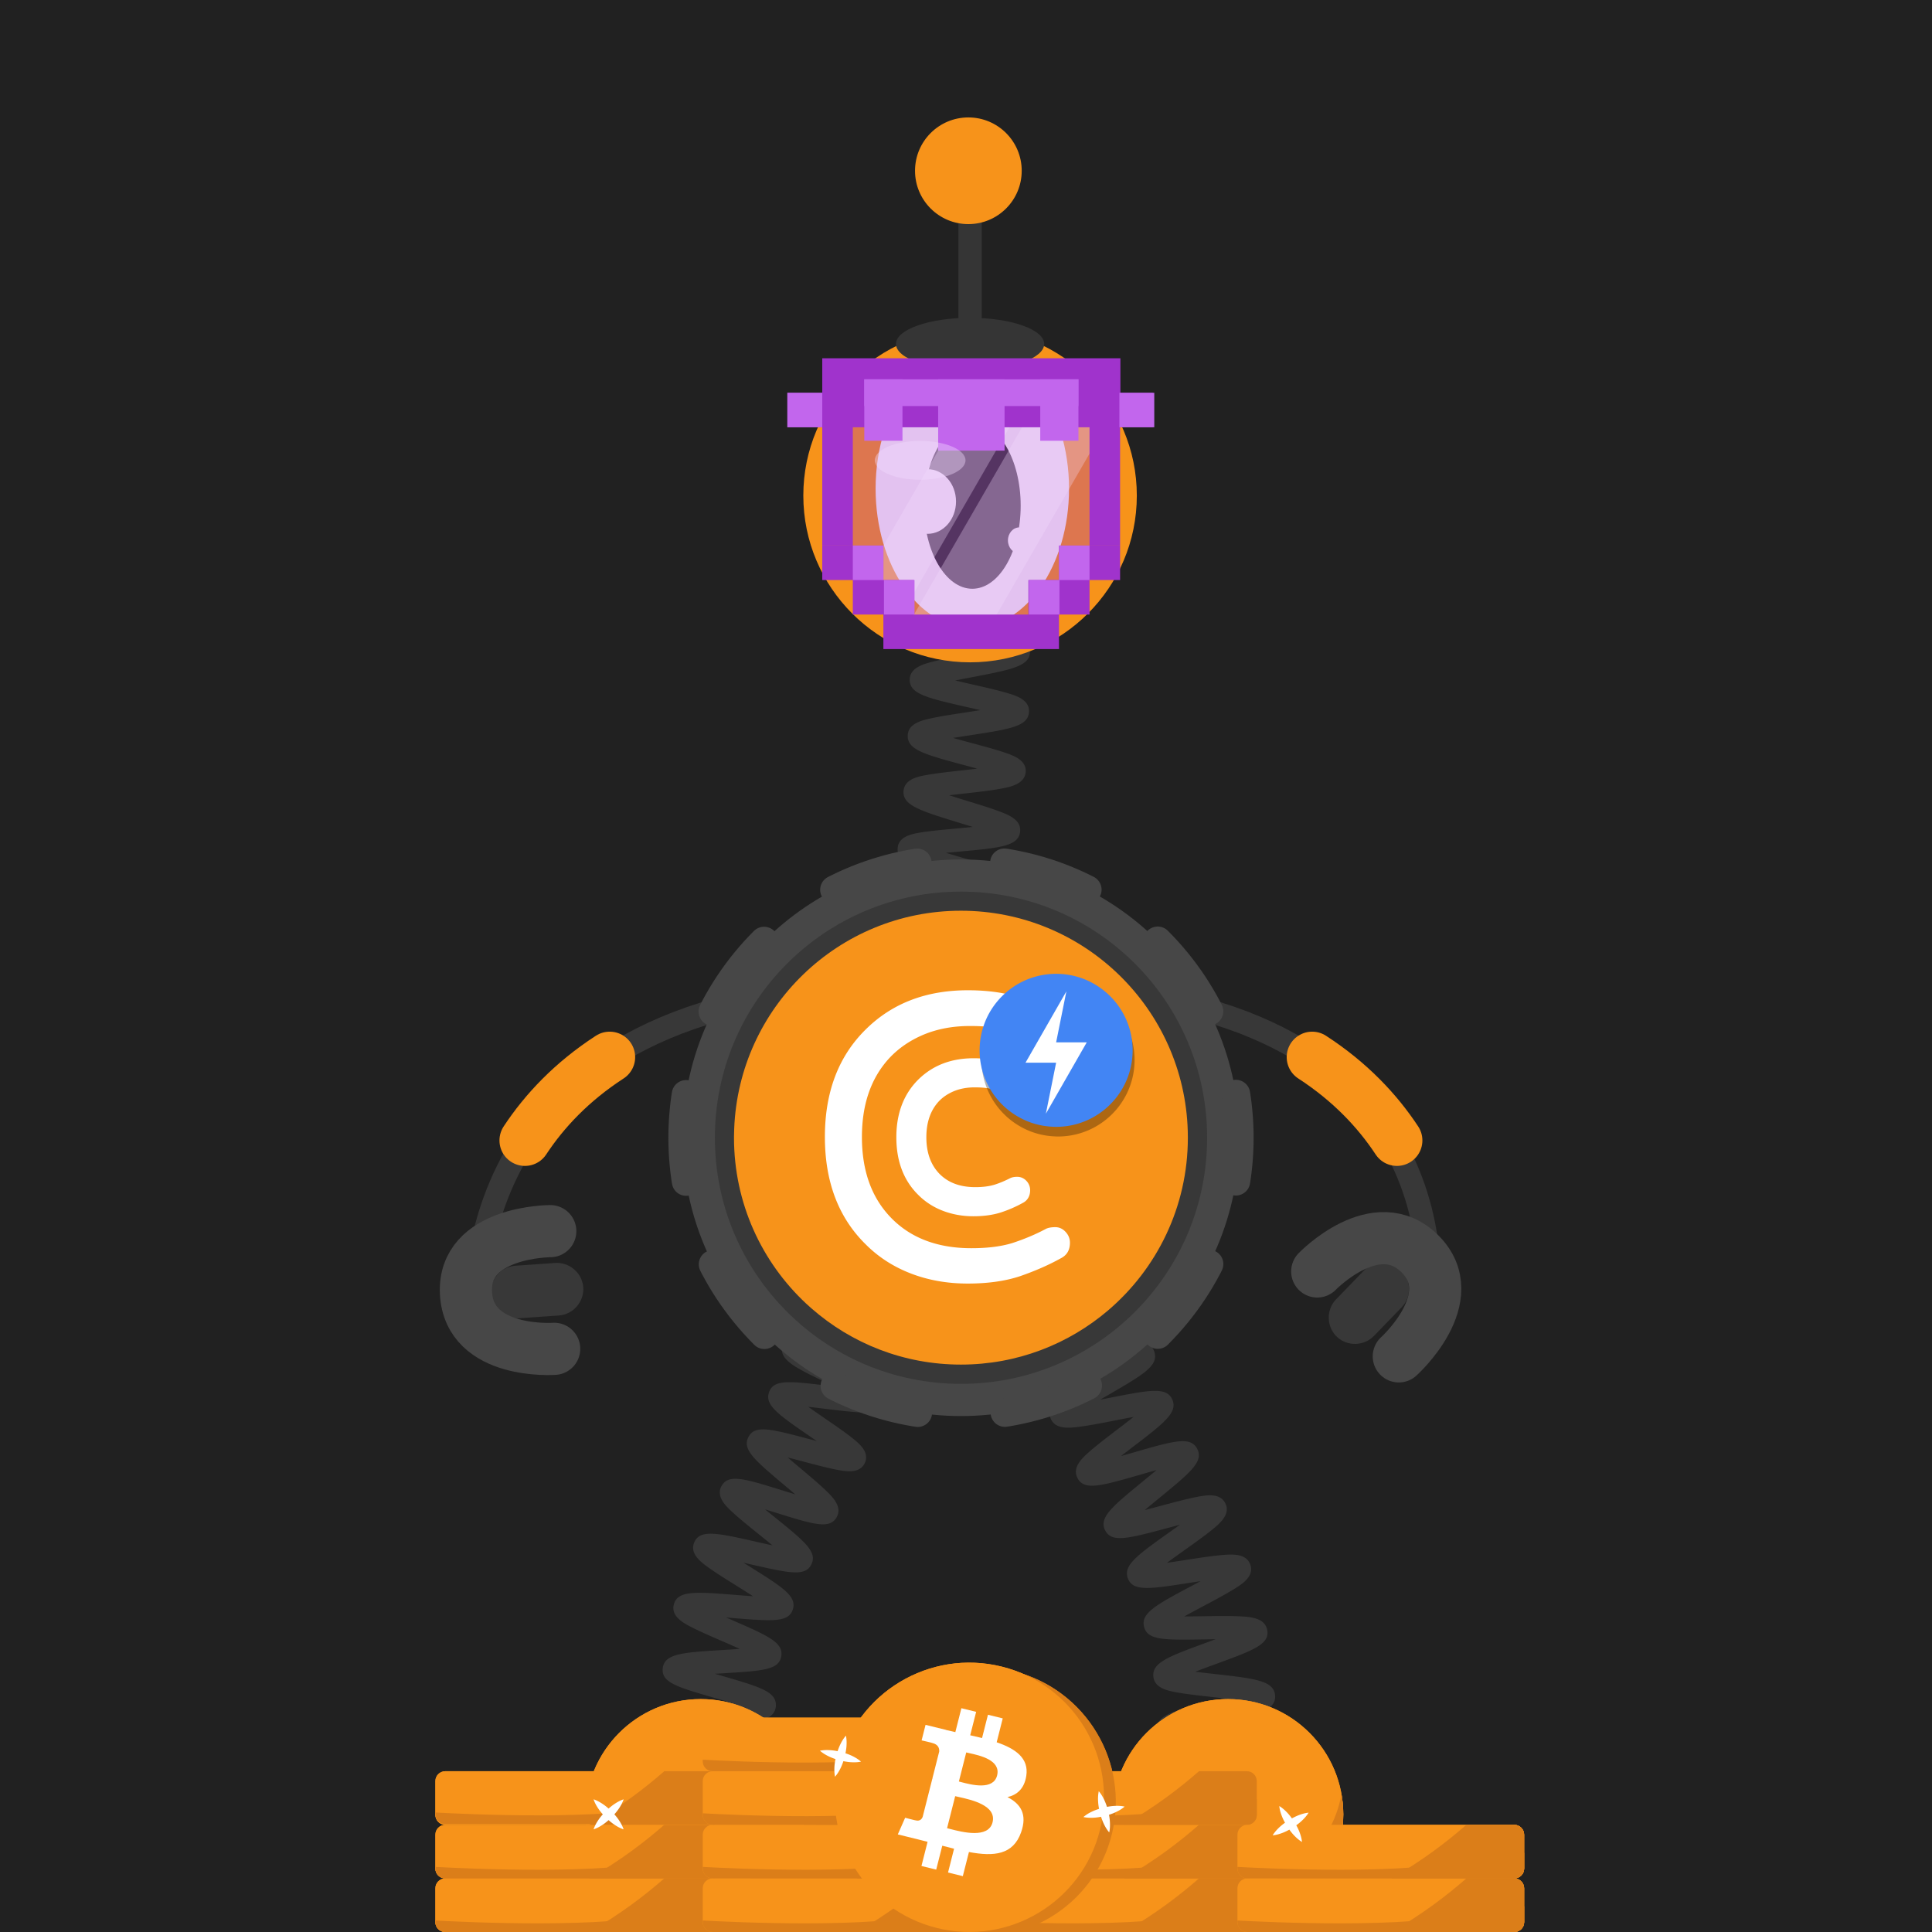 <svg width="1000" height="1000" fill="none" xmlns="http://www.w3.org/2000/svg"><path fill="#212121" d="M0 0h1000v1000H0z"/><path stroke="#383838" stroke-miterlimit="10" stroke-width="12.035" d="M738.471 682.59s28.04-153.58-173.76-170.1"/><path stroke="#F7931A" stroke-linecap="round" stroke-miterlimit="10" stroke-width="26.366" d="M723.042 590.29c-10.13-15.37-24.28-30.4-43.87-43.12"/><path stroke="#383838" stroke-miterlimit="10" stroke-width="12.035" d="M246.741 686.94s-18.499-157.93 183.301-174.45"/><path stroke="#F7931A" stroke-linecap="round" stroke-miterlimit="10" stroke-width="26.366" d="M271.703 590.29c10.13-15.37 24.28-30.4 43.87-43.12"/><path fill="#383838" d="M607.974 927.36c.42-.25 1.66-1.4 1.82-3.44l-12-.94c.58-7.43 9.51-8.77 31.08-11.99 1.83-.27 3.88-.58 5.98-.91-2.55-.58-5.08-1.12-7.3-1.6-20.31-4.39-28.72-6.21-28.82-13.38-.1-7.51 8.7-9.63 29.95-14.75 1.57-.38 3.31-.8 5.09-1.24-2.39-.29-4.75-.55-6.83-.79-6.4-.72-12.44-1.39-17.21-2.23-4.8-.84-12.061-2.12-12.741-8.16-.86-7.35 7.601-10.44 28.031-17.92 1.3-.48 2.73-1 4.2-1.54-2.04.02-4.03.05-5.81.08-20.83.34-29.45.48-31.23-6.45-1.82-7.17 6.1-11.38 25.22-21.55 1.25-.67 2.62-1.39 4.03-2.15-1.98.3-3.9.6-5.64.87-20.62 3.21-29.16 4.54-31.91-2.05-2.82-6.9 4.47-12.08 22.08-24.6 1.46-1.04 3.09-2.2 4.76-3.4-2.22.58-4.39 1.16-6.32 1.67-20.49 5.48-28.96 7.75-32.34 1.29-3.46-6.63 3.43-12.27 20.06-25.9 1.97-1.61 4.26-3.49 6.51-5.38-2.87.79-5.75 1.62-8.23 2.34-20.74 5.98-29.32 8.46-32.73 1.73-2.91-5.66 2.869-10.69 6.689-14.01 3.77-3.29 8.981-7.25 14.011-11.09 2.52-1.92 5.55-4.24 8.38-6.47-3.42.61-6.991 1.31-9.971 1.9-6.31 1.24-12.829 2.52-17.899 3.17-5.11.66-12.83 1.65-15.13-4.41-2.29-6 4.039-10.23 8.239-13.04 4.09-2.73 9.691-5.98 15.101-9.11 3.03-1.76 6.73-3.9 10.1-5.95-3.58.09-7.38.26-10.53.4-21.43.95-31.21 1.38-32.82-6.25-1.34-6.25 5.55-9.43 10.1-11.53 4.43-2.04 10.15-4.25 16.21-6.59 3.26-1.26 7.24-2.8 10.89-4.3-3.41-.42-7.02-.81-10.02-1.13-21.44-2.29-31.22-3.34-31.72-11.12-.42-7.45 8.04-9.44 28.46-14.25 7.98-1.88 20.05-4.72 22.41-6.38-.39.28-1.51 1.51-1.51 3.52h12.039c0 7.47-8.829 9.55-30.179 14.58-1.34.32-2.811.66-4.321 1.02 2.14.24 4.231.46 6.101.67 6.39.68 12.43 1.33 17.2 2.14 4.79.81 12.019 2.05 12.779 8.04.95 7.33-7.459 10.58-27.799 18.43-1.08.42-2.251.87-3.451 1.34 1.79-.07 3.521-.15 5.091-.22 20.83-.92 29.45-1.3 31.42 5.6 2.09 7.02-5.67 11.52-24.42 22.39-1.15.67-2.4 1.39-3.7 2.15 1.77-.34 3.49-.68 5.04-.98 20.68-4.06 29.24-5.74 32.27.81 3.04 6.76-4.01 12.15-21.06 25.15-1.67 1.27-3.561 2.72-5.471 4.2 2.41-.67 4.79-1.36 6.87-1.96 20.58-5.93 29.101-8.39 32.571-1.83 3.5 6.59-3.35 12.2-19.89 25.75-2.18 1.78-4.751 3.89-7.221 5.98 3.04-.77 6.141-1.6 8.771-2.3 6.2-1.66 12.6-3.37 17.6-4.37 5.03-1 12.63-2.52 15.37 3.3 2.77 5.71-3.151 10.52-7.071 13.71-3.84 3.12-9.13 6.88-14.25 10.52-2.68 1.91-5.929 4.22-8.929 6.44 3.4-.47 6.97-1.03 9.94-1.49 6.41-1 13.03-2.03 18.18-2.48 5.18-.46 13.009-1.15 15.059 5.07 2.02 6.05-4.449 10.03-8.729 12.67-4.18 2.58-9.891 5.61-15.401 8.55-3.03 1.61-6.709 3.57-10.089 5.45 3.48-.01 7.18-.06 10.25-.11 6.5-.11 13.23-.21 18.41.05 5.21.26 13.08.66 14.26 7.1 1.35 7.37-6.87 10.38-26.73 17.65-3.15 1.15-6.96 2.55-10.51 3.93 3.29.42 6.739.81 9.619 1.13 21.43 2.4 31.21 3.5 31.71 11.25.41 7.47-8.049 9.5-28.489 14.43-3.18.77-7.02 1.69-10.62 2.63 3.16.73 6.44 1.44 9.21 2.04 21.02 4.54 30.62 6.61 30.32 14.37-.2 7.39-8.86 8.68-29.76 11.8-8.05 1.17-20.21 2.99-22.68 4.43Zm-102.84-299.85c-2.51-5.93 3.729-10.7 7.859-13.86 4.15-3.17 9.77-6.92 15.21-10.54 1.95-1.3 4.2-2.8 6.44-4.32-3.15.54-6.359 1.14-9.089 1.65-6.12 1.14-12.441 2.32-17.291 2.91-4.93.61-12.389 1.52-14.669-4.28-2.78-7.14 4.979-12.06 23.719-23.93 2.02-1.28 4.36-2.76 6.67-4.26-3.32.47-6.719.99-9.599 1.44-6.4.99-12.45 1.93-17.29 2.38-4.94.46-12.421 1.15-14.481-4.76-2.16-6.07 4.43-10.49 8.79-13.41 4.39-2.94 10.29-6.36 15.99-9.66 2.14-1.24 4.65-2.69 7.1-4.15-3.54.3-7.2.67-10.29.98-6.41.65-12.469 1.26-17.289 1.45-4.95.2-12.431.49-14.141-5.55-2.18-7.52 6.85-11.89 26.63-21.47 2.39-1.16 5.21-2.52 7.95-3.89-3.87-.08-7.989-.08-11.389-.09-6.43-.01-12.5-.01-17.29-.31-4.96-.31-12.441-.77-13.451-7.02-1.31-7.77 8.171-10.87 28.951-17.67 2.78-.91 6.109-2 9.269-3.09-3.74-.69-7.749-1.34-11.059-1.89-6.23-1.02-12.66-2.08-17.5-3.19-4.97-1.14-12.481-2.87-12.391-9.35 0-6.39 7.54-8.07 12.52-9.17 4.88-1.08 11.351-2.1 17.621-3.07 2.96-.46 6.479-1.01 9.849-1.59-2.98-.92-6.039-1.82-8.639-2.58-6.26-1.84-12.731-3.74-17.621-5.52-4.89-1.79-12.269-4.49-11.589-10.91.62-6.16 7.999-7.29 12.889-8.05 4.79-.74 10.881-1.29 17.321-1.88 2.61-.24 5.639-.52 8.649-.83-2.21-.69-4.39-1.36-6.31-1.95-21.35-6.55-30.18-9.26-29.5-16.85.62-6.13 7.87-7.38 12.67-8.22 4.73-.82 10.74-1.49 17.1-2.2 2.53-.28 5.45-.61 8.36-.96a790.9 790.9 0 0 0-6.03-1.63c-21.45-5.76-30.329-8.15-29.939-15.73.35-6.16 7.61-7.72 12.41-8.76 4.74-1.02 10.77-1.94 17.16-2.92 2.42-.37 5.199-.79 7.989-1.25-2.14-.5-4.25-.98-6.12-1.4-21.59-4.9-30.52-6.93-30.42-14.48.17-6.2 7.37-8.04 12.13-9.26 4.73-1.21 11.03-2.41 17.12-3.58 8.07-1.54 20.261-3.87 22.691-5.42-.44.28-1.691 1.56-1.691 3.71h12.04c0 7.65-9.009 9.37-30.779 13.53-2.4.46-5.181.99-7.941 1.55 3.28.79 6.66 1.56 9.52 2.21 6.31 1.43 12.271 2.79 16.931 4.15 4.74 1.39 11.909 3.48 11.729 9.68-.3 7.71-9.4 9.1-31.38 12.46-2.4.37-5.19.79-7.95 1.24 3.31.94 6.741 1.86 9.631 2.64 6.23 1.67 12.109 3.25 16.689 4.79 4.67 1.57 11.74 3.94 11.29 10.14-.5 6.5-8.33 7.9-13.5 8.82-5.23.94-12.03 1.7-18.61 2.43-2.27.25-4.88.54-7.5.86a620.75 620.75 0 0 0 9.431 2.95c6.13 1.88 11.92 3.66 16.41 5.34 4.59 1.72 11.519 4.32 10.889 10.45-.79 7.62-9.95 8.45-32.08 10.48-1.91.17-4.069.37-6.259.59 2.63.8 5.259 1.57 7.549 2.24 5.96 1.75 12.131 3.56 16.741 5.23 4.63 1.68 11.64 4.21 11.21 10.32-.49 7.34-9.331 8.72-30.691 12.06-1.02.16-2.12.33-3.25.51 1.08.18 2.11.35 3.09.51 21.31 3.5 30.13 4.94 30.71 12.21.5 7.04-7.02 9.5-27.13 16.08-1.44.47-3.019.99-4.649 1.53h2.719c22.22.03 31.41.04 33.14 7.32 1.65 6.89-5.46 10.33-24.46 19.53-2.04.99-4.349 2.11-6.689 3.26 1.77-.17 3.49-.34 5.04-.5 22.11-2.23 31.26-3.16 33.59 4.04 1.93 5.78-4.251 9.88-8.331 12.58-4.02 2.66-9.269 5.71-14.839 8.93-2.12 1.23-4.551 2.64-6.981 4.07 2.14-.32 4.23-.64 6.09-.93 21.91-3.39 30.971-4.8 33.631 2.29 2.18 5.75-3.861 10.12-7.851 13.01-3.94 2.85-9.1 6.12-14.57 9.58-2.15 1.36-4.63 2.93-7.09 4.53 2.35-.42 4.661-.85 6.691-1.23 21.68-4.04 30.649-5.71 33.509 1.29 2.35 5.74-3.609 10.27-7.559 13.26-3.89 2.96-9.24 6.52-14.42 9.96-6.82 4.54-17.131 11.41-18.771 13.77.3-.43.95-2.1.12-4.08l-11.089 4.7ZM352.929 930.65c.54-.39 1.609-1.85 1.469-3.86l-12.009.81c-.43-6.35 6.8-8.76 11.59-10.36 4.74-1.58 11-3.22 17.04-4.81 2.33-.61 5.06-1.33 7.74-2.06-3.18-.65-6.47-1.27-9.25-1.79-19.96-3.76-28.22-5.31-28.22-12.6 0-7.67 9.359-9.3 29.859-12.89 2.46-.43 5.34-.94 8.17-1.46-3.21-.99-6.57-1.96-9.38-2.77-19.56-5.67-27.659-8.01-26.919-15.31.83-7.66 10.299-8.24 31.049-9.51 2.65-.16 5.781-.35 8.821-.58-3.21-1.46-6.611-2.94-9.451-4.17-5.73-2.49-11.139-4.84-15.319-6.97-4.09-2.09-10.93-5.59-9.37-11.74 1.84-7.47 11.32-6.71 32.09-5.04 2.69.22 5.88.47 8.97.68-2.97-1.93-6.14-3.91-8.77-5.55-5.09-3.17-10.351-6.45-14.181-9.2-3.75-2.68-10.029-7.18-7.549-13.04 2.86-7.05 12.09-4.96 32.31-.37 2.47.56 5.38 1.22 8.23 1.83-2.47-2.05-5.04-4.12-7.22-5.87-4.71-3.8-9.59-7.72-13.11-10.95-3.63-3.33-9.111-8.35-6.071-13.89 3.58-6.45 11.79-3.89 31.62 2.28 2 .62 4.27 1.33 6.58 2.03-1.81-1.55-3.62-3.06-5.2-4.39-15.89-13.35-22.469-18.88-19.029-25.35 3.33-6.35 11.52-4.17 31.33 1.08 1.26.33 2.62.7 4.04 1.07-1.01-.69-1.981-1.36-2.891-1.98-17.21-11.81-24.329-16.69-21.779-23.47 2.43-6.59 10.679-5.59 30.619-3.17 1.07.13 2.231.27 3.421.41-.62-.29-1.221-.58-1.801-.85-18.51-8.73-26.95-12.71-25.5-19.89 1.42-6.88 9.69-7.22 29.67-8.03 1.34-.05 2.801-.11 4.301-.18-.89-.27-1.75-.53-2.57-.77-20.26-6.08-28.65-8.59-28.26-15.92.41-7.08 8.59-8.51 28.37-11.97 7.69-1.35 19.3-3.38 21.68-4.82-.58.35-1.771 1.74-1.771 3.78h12.04c0 7.67-9.36 9.3-29.87 12.89-2.54.45-5.549.97-8.469 1.52 3.32 1.06 6.82 2.11 9.74 2.98 5.96 1.79 11.599 3.48 15.979 5.1 4.3 1.59 11.49 4.25 10.66 10.53-.92 7.63-10.449 8.02-31.349 8.87-2.73.11-5.99.25-9.12.42 3.24 1.6 6.71 3.24 9.59 4.6 5.4 2.55 10.99 5.18 15.1 7.45 4.02 2.22 10.74 5.93 9.01 12.02-2.18 7.46-11.621 6.31-32.311 3.8-2.68-.33-5.859-.71-8.939-1.04 2.83 2.01 5.849 4.08 8.359 5.81 4.97 3.41 10.121 6.94 13.861 9.88 3.86 3.03 9.699 7.61 7.089 13.35-2.74 5.84-10.149 4.38-15.059 3.41-4.81-.95-10.981-2.58-16.941-4.17-2.39-.63-5.19-1.38-7.96-2.08 2.23 1.92 4.531 3.86 6.491 5.5 4.67 3.92 9.5 7.98 13 11.33 3.56 3.41 8.95 8.56 5.9 14.05-3.57 6.42-11.77 3.87-31.6-2.31-1.69-.53-3.57-1.11-5.51-1.7 1.47 1.2 2.91 2.36 4.2 3.4 16.26 13.09 22.99 18.51 19.8 25.08-3.15 6.39-11.311 4.54-31.021.08-1.27-.29-2.65-.6-4.09-.92l2.531 1.58c17.82 11.12 25.2 15.72 22.96 22.64-2.24 6.71-10.511 6.05-30.491 4.44-1.25-.1-2.609-.21-4.009-.32.82.36 1.62.7 2.37 1.03 19.39 8.42 27.409 11.9 26.139 19.13-1.23 6.94-9.519 7.45-29.569 8.67-1.48.09-3.1.19-4.78.3 1.14.33 2.24.65 3.26.95 20.3 5.88 28.71 8.31 28.32 15.68-.41 7.08-8.6 8.51-28.38 11.97-1.75.31-3.711.65-5.721 1.01 1.48.28 2.921.55 4.231.8 20.82 3.92 29.439 5.54 29.729 12.93.31 7.13-7.799 9.26-27.389 14.39-7.51 1.96-18.89 4.94-21.13 6.56Z"/><path fill="#474747" d="M497.41 732.95c79.56 0 144.05-64.49 144.05-144.05 0-79.56-64.49-144.05-144.05-144.05-79.56 0-144.051 64.49-144.051 144.05 0 79.55 64.501 144.05 144.051 144.05Z"/><path fill="#383838" d="M497.414 716.28c70.36 0 127.39-57.03 127.39-127.39 0-70.35-57.03-127.39-127.39-127.39-70.35 0-127.391 57.03-127.391 127.39.01 70.36 57.041 127.39 127.391 127.39Z"/><path stroke="#474747" stroke-dasharray="45.27 45.27" stroke-linecap="round" stroke-miterlimit="10" stroke-width="14.819" d="M599.274 690.74c56.25-56.26 56.25-147.46 0-203.72-56.25-56.25-147.46-56.25-203.72 0-56.26 56.26-56.26 147.46 0 203.72 56.26 56.25 147.47 56.25 203.72 0Z"/><path fill="#F7931A" d="M614.834 588.85c0 35.81-16.031 67.88-41.301 89.42-20.51 17.48-47.099 28.04-76.159 28.04-29.62 0-56.671-10.96-77.341-29.08-.94-.81-1.859-1.64-2.769-2.49-22.98-21.43-37.35-51.98-37.35-85.89 0-.3 0-.6.01-.9.01-1.27.039-2.53.099-3.79 2.45-62.7 54.051-112.77 117.351-112.77 63.73 0 115.609 50.76 117.409 114.05.03 1.13.051 2.27.051 3.41Z"/><path fill="#fff" fill-rule="evenodd" d="M541.48 636c1.16-.54 2.72-.82 4.76-.82 2.04 0 3.811.82 5.311 2.45 1.5 1.63 2.25 3.47 2.25 5.58 0 3.81-1.57 6.46-4.63 8.03-6.6 3.67-13.741 6.73-21.221 9.32-7.55 2.52-16.599 3.81-27.069 3.81-10.47 0-20.271-1.7-29.311-5.17-9.05-3.47-16.87-8.5-23.46-15.1-14.08-13.81-21.149-32.37-21.149-55.64 0-23.26 7.069-41.76 21.149-55.63 13.67-13.54 31.291-20.27 52.851-20.27 10.41 0 19.38 1.29 26.93 3.81 7.55 2.52 13.329 4.9 17.339 7.07 4.01 2.18 6.461 3.95 7.281 5.31.82 1.36 1.29 3.06 1.29 5.1 0 2.04-.75 3.88-2.25 5.51s-3.261 2.45-5.311 2.45c-2.04 0-3.6-.27-4.76-.82a101.062 101.062 0 0 0-17.339-7.21c-5.92-1.84-13.26-2.72-22.1-2.72-8.84 0-16.8 1.5-23.87 4.42-7.14 2.99-13.061 7.07-17.891 12.24-9.45 10.27-14.149 23.87-14.149 40.81s4.689 30.54 14.149 40.81c10.27 11.15 24.491 16.73 42.511 16.73 8.3 0 15.439-.88 21.359-2.72 5.98-1.98 11.76-4.36 17.33-7.35Z" clip-rule="evenodd"/><path fill="#fff" fill-rule="evenodd" stroke="#fff" stroke-width="5.873" d="M524.143 612.459c.54-.27 1.359-.41 2.379-.41s1.901.41 2.651 1.22a4.02 4.02 0 0 1 1.09 2.79c0 1.9-.751 3.27-2.311 4.01a61.899 61.899 0 0 1-10.609 4.63c-3.74 1.23-8.301 1.9-13.531 1.9-5.239 0-10.13-.89-14.62-2.59-4.49-1.7-8.429-4.22-11.769-7.55-7.07-6.94-10.54-16.19-10.54-27.82 0-11.63 3.54-20.88 10.54-27.82 6.87-6.73 15.64-10.13 26.46-10.13 5.24 0 9.73.61 13.47 1.91 3.74 1.3 6.669 2.45 8.639 3.54 2.04 1.09 3.201 1.97 3.671 2.65.41.68.609 1.5.609 2.52s-.339 1.9-1.089 2.72c-.75.82-1.631 1.22-2.651 1.22-1.02 0-1.84-.14-2.38-.41-2.79-1.5-5.709-2.65-8.639-3.6-2.92-.95-6.671-1.36-11.021-1.36-4.35 0-8.37.75-11.97 2.24-3.54 1.5-6.53 3.54-8.91 6.12-4.69 5.17-7.069 11.97-7.069 20.4 0 8.43 2.379 15.23 7.069 20.4 5.17 5.58 12.241 8.36 21.221 8.36 4.15 0 7.69-.47 10.68-1.36 2.92-.92 5.84-2.15 8.63-3.58Z" clip-rule="evenodd"/><path fill="#383838" fill-rule="evenodd" d="M254.119 669.96c-.63-7.45 4.939-14.11 12.359-14.8l20.601-1.44c7.45-.62 14.11 4.94 14.8 12.36.63 7.45-4.941 14.11-12.361 14.8l-20.599 1.44c-7.51.65-14.17-4.91-14.8-12.36Z" clip-rule="evenodd"/><path stroke="#474747" stroke-linecap="round" stroke-linejoin="round" stroke-miterlimit="10" stroke-width="27" d="M286.841 698.15s-44.041 3.13-45.651-28.89c-1.61-32.02 43.63-32.02 43.63-32.02"/><path fill="#383838" fill-rule="evenodd" d="M724.982 657.193c5.449 5.119 5.759 13.796.702 19.269l-14.358 14.843c-5.126 5.441-13.796 5.759-19.269.702-5.449-5.12-5.759-13.797-.702-19.27l14.357-14.842c5.151-5.504 13.821-5.821 19.27-.702Z" clip-rule="evenodd"/><path stroke="#474747" stroke-linecap="round" stroke-linejoin="round" stroke-miterlimit="10" stroke-width="27" d="M681.799 658.103s30.661-31.769 53.264-9.032-11.042 52.981-11.042 52.981"/><g clip-path="url(#a)"><path fill="#F7931A" d="M362.681 998.74c32.94 0 59.65-26.71 59.65-59.65s-26.71-59.65-59.65-59.65-59.65 26.71-59.65 59.65 26.71 59.65 59.65 59.65Z"/><path fill="#DB7E19" fill-rule="evenodd" d="M362.681 977.93c-29.38 0-53.73-21.29-58.7-49.24-.61 3.4-.95 6.87-.95 10.41 0 32.92 26.73 59.65 59.65 59.65s59.65-26.73 59.65-59.65c0-3.54-.34-7.01-.95-10.41-4.9 27.95-29.32 49.24-58.7 49.24Z" clip-rule="evenodd"/><path fill="#F7931A" d="M635.619 998.74c32.94 0 59.65-26.71 59.65-59.65s-26.71-59.65-59.65-59.65-59.65 26.71-59.65 59.65 26.71 59.65 59.65 59.65Z"/><path fill="#DB7E19" fill-rule="evenodd" d="M635.625 977.93c-29.38 0-53.73-21.29-58.69-49.24-.61 3.4-.951 6.87-.951 10.41 0 32.92 26.73 59.65 59.65 59.65s59.651-26.73 59.651-59.65c0-3.54-.341-7.01-.951-10.41-4.98 27.95-29.329 49.24-58.709 49.24Z" clip-rule="evenodd"/><path fill="#F7931A" d="M373.734 977.38v17.51c0 2.82-2.29 5.11-5.11 5.11h-138.16c-2.83 0-5.12-2.29-5.12-5.11v-17.51c0-2.83 2.29-5.12 5.12-5.12h138.16c2.82 0 5.11 2.29 5.11 5.12Z"/><path fill="#DB7E19" d="M373.736 977.38v17.51c0 2.82-2.29 5.11-5.11 5.11h-63.649c15.85-9 28.949-19.07 38.849-27.74h24.8c2.82 0 5.11 2.29 5.11 5.12Z"/><path fill="#DB7E19" d="M373.734 986.75v8.14c0 2.82-2.29 5.11-5.11 5.11h-138.16c-2.83 0-5.12-2.29-5.12-5.11v-.85c14.77.82 89.66 4.48 119.68-4.02 11.24-3.18 20.9-3.9 28.71-3.27Z"/><path fill="#F7931A" d="M373.734 949.64v17.51c0 2.82-2.29 5.11-5.11 5.11h-138.16c-2.83 0-5.12-2.29-5.12-5.11v-17.51c0-2.83 2.29-5.12 5.12-5.12h138.16c2.82 0 5.11 2.29 5.11 5.12Z"/><path fill="#DB7E19" d="M373.736 949.64v17.51c0 2.82-2.29 5.11-5.11 5.11h-63.649c15.85-9 28.949-19.07 38.849-27.74h24.8c2.82 0 5.11 2.29 5.11 5.12Z"/><path fill="#F7931A" d="M373.734 921.9v17.51c0 2.82-2.29 5.11-5.11 5.11h-138.16c-2.83 0-5.12-2.29-5.12-5.11V921.9c0-2.83 2.29-5.12 5.12-5.12h138.16c2.82 0 5.11 2.29 5.11 5.12Z"/><path fill="#DB7E19" d="M373.736 921.9v17.51c0 2.82-2.29 5.11-5.11 5.11h-63.649c15.85-9 28.949-19.07 38.849-27.74h24.8c2.82 0 5.11 2.29 5.11 5.12Zm-.002 37.11v8.14c0 2.82-2.29 5.11-5.11 5.11h-138.16c-2.83 0-5.12-2.29-5.12-5.11v-.85c14.77.82 89.66 4.48 119.68-4.02 11.24-3.18 20.9-3.9 28.71-3.27Z"/><path fill="#DB7E19" d="M373.734 930.85v8.14c0 2.82-2.29 5.11-5.11 5.11h-138.16c-2.83 0-5.12-2.29-5.12-5.11v-.85c14.77.82 89.66 4.48 119.68-4.02 11.24-3.18 20.9-3.9 28.71-3.27Z"/><path fill="#F7931A" d="M512.125 977.38v17.51c0 2.82-2.29 5.11-5.11 5.11H368.854c-2.83 0-5.12-2.29-5.12-5.11v-17.51c0-2.83 2.29-5.12 5.12-5.12h138.161c2.82 0 5.11 2.29 5.11 5.12Z"/><path fill="#DB7E19" d="M512.127 977.38v17.51c0 2.82-2.289 5.11-5.109 5.11h-63.651c15.85-9 28.95-19.07 38.85-27.74h24.801c2.82 0 5.109 2.29 5.109 5.12Z"/><path fill="#DB7E19" d="M512.125 986.75v8.14c0 2.82-2.29 5.11-5.11 5.11H368.854c-2.83 0-5.12-2.29-5.12-5.11v-.85c14.77.82 89.661 4.48 119.681-4.02 11.24-3.18 20.9-3.9 28.71-3.27Z"/><path fill="#F7931A" d="M512.125 949.64v17.51c0 2.82-2.29 5.11-5.11 5.11H368.854c-2.83 0-5.12-2.29-5.12-5.11v-17.51c0-2.83 2.29-5.12 5.12-5.12h138.161c2.82 0 5.11 2.29 5.11 5.12Z"/><path fill="#DB7E19" d="M512.127 949.64v17.51c0 2.82-2.289 5.11-5.109 5.11h-63.651c15.85-9 28.95-19.07 38.85-27.74h24.801c2.82 0 5.109 2.29 5.109 5.12Z"/><path fill="#F7931A" d="M512.125 921.9v17.51c0 2.82-2.29 5.11-5.11 5.11H368.854c-2.83 0-5.12-2.29-5.12-5.11V921.9c0-2.83 2.29-5.12 5.12-5.12h138.161c2.82 0 5.11 2.29 5.11 5.12Z"/><path fill="#DB7E19" d="M512.127 921.9v17.51c0 2.82-2.289 5.11-5.109 5.11h-63.651c15.85-9 28.95-19.07 38.85-27.74h24.801c2.82 0 5.109 2.29 5.109 5.12Z"/><path fill="#F7931A" d="M512.125 894.16v17.51c0 2.82-2.29 5.11-5.11 5.11H368.854c-2.83 0-5.12-2.29-5.12-5.11v-17.51c0-2.83 2.29-5.12 5.12-5.12h138.161c2.82 0 5.11 2.29 5.11 5.12Z"/><path fill="#DB7E19" d="M512.127 894.16v17.51c0 2.82-2.289 5.11-5.109 5.11h-63.651c15.85-9 28.95-19.07 38.85-27.74h24.801c2.82 0 5.109 2.29 5.109 5.12Zm-.002 64.85v8.14c0 2.82-2.29 5.11-5.11 5.11H368.854c-2.83 0-5.12-2.29-5.12-5.11v-.85c14.77.82 89.661 4.48 119.681-4.02 11.24-3.18 20.9-3.9 28.71-3.27Zm0-27.74v8.14c0 2.82-2.29 5.11-5.11 5.11H368.854c-2.83 0-5.12-2.29-5.12-5.11v-.85c14.77.82 89.661 4.48 119.681-4.02 11.24-3.18 20.9-3.9 28.71-3.27Z"/><path fill="#DB7E19" d="M512.125 903.53v8.14c0 2.82-2.29 5.11-5.11 5.11H368.854c-2.83 0-5.12-2.29-5.12-5.11v-.85c14.77.82 89.661 4.48 119.681-4.02 11.24-3.18 20.9-3.9 28.71-3.27Z"/><path fill="#F7931A" d="M650.515 977.38v17.51c0 2.82-2.29 5.11-5.11 5.11h-138.16c-2.83 0-5.12-2.29-5.12-5.11v-17.51c0-2.83 2.29-5.12 5.12-5.12h138.16c2.82 0 5.11 2.29 5.11 5.12Z"/><path fill="#DB7E19" d="M650.502 977.38v17.51c0 2.82-2.29 5.11-5.11 5.11h-63.65c15.85-9 28.95-19.07 38.85-27.74h24.8c2.83 0 5.11 2.29 5.11 5.12Z"/><path fill="#DB7E19" d="M650.515 986.75v8.14c0 2.82-2.29 5.11-5.11 5.11h-138.16c-2.83 0-5.12-2.29-5.12-5.11v-.85c14.77.82 89.66 4.48 119.68-4.02 11.24-3.18 20.9-3.9 28.71-3.27Z"/><path fill="#F7931A" d="M650.515 949.64v17.51c0 2.82-2.29 5.11-5.11 5.11h-138.16c-2.83 0-5.12-2.29-5.12-5.11v-17.51c0-2.83 2.29-5.12 5.12-5.12h138.16c2.82 0 5.11 2.29 5.11 5.12Z"/><path fill="#DB7E19" d="M650.502 949.64v17.51c0 2.82-2.29 5.11-5.11 5.11h-63.65c15.85-9 28.95-19.07 38.85-27.74h24.8c2.83 0 5.11 2.29 5.11 5.12Z"/><path fill="#F7931A" d="M650.515 921.9v17.51c0 2.82-2.29 5.11-5.11 5.11h-138.16c-2.83 0-5.12-2.29-5.12-5.11V921.9c0-2.83 2.29-5.12 5.12-5.12h138.16c2.82 0 5.11 2.29 5.11 5.12Z"/><path fill="#DB7E19" d="M650.502 921.9v17.51c0 2.82-2.29 5.11-5.11 5.11h-63.65c15.85-9 28.95-19.07 38.85-27.74h24.8c2.83 0 5.11 2.29 5.11 5.12Zm.013 37.11v8.14c0 2.82-2.29 5.11-5.11 5.11h-138.16c-2.83 0-5.12-2.29-5.12-5.11v-.85c14.77.82 89.66 4.48 119.68-4.02 11.24-3.18 20.9-3.9 28.71-3.27Z"/><path fill="#DB7E19" d="M650.515 931.27v8.14c0 2.82-2.29 5.11-5.11 5.11h-138.16c-2.83 0-5.12-2.29-5.12-5.11v-.85c14.77.82 89.66 4.48 119.68-4.02 11.24-3.18 20.9-3.9 28.71-3.27Z"/><path fill="#F7931A" d="M788.89 977.38v17.51c0 2.82-2.29 5.11-5.11 5.11H645.62c-2.83 0-5.12-2.29-5.12-5.11v-17.51c0-2.83 2.29-5.12 5.12-5.12h138.16c2.82 0 5.11 2.29 5.11 5.12Z"/><path fill="#DB7E19" d="M788.893 977.38v17.51c0 2.82-2.29 5.11-5.11 5.11h-63.65c15.85-9 28.95-19.07 38.85-27.74h24.8c2.82 0 5.11 2.29 5.11 5.12Z"/><path fill="#DB7E19" d="M788.89 986.75v8.14c0 2.82-2.29 5.11-5.11 5.11H645.62c-2.83 0-5.12-2.29-5.12-5.11v-.85c14.77.82 89.66 4.48 119.68-4.02 11.24-3.18 20.9-3.9 28.71-3.27Z"/><path fill="#F7931A" d="M788.89 949.64v17.51c0 2.82-2.29 5.11-5.11 5.11H645.62c-2.83 0-5.12-2.29-5.12-5.11v-17.51c0-2.83 2.29-5.12 5.12-5.12h138.16c2.82 0 5.11 2.29 5.11 5.12Z"/><path fill="#DB7E19" d="M788.893 949.64v17.51c0 2.82-2.29 5.11-5.11 5.11h-63.65c15.85-9 28.95-19.07 38.85-27.74h24.8c2.82 0 5.11 2.29 5.11 5.12Z"/><path fill="#DB7E19" d="M788.89 959.01v8.14c0 2.82-2.29 5.11-5.11 5.11H645.62c-2.83 0-5.12-2.29-5.12-5.11v-.85c14.77.82 89.66 4.48 119.68-4.02 11.24-3.18 20.9-3.9 28.71-3.27Zm-264.189-93.99c-37.34-9.31-75.17 13.42-84.48 50.77-9.19 36.82 12.8 74.09 49.21 84.05h36.87c23.46-6.47 42.85-25.04 49.16-50.33 9.32-37.35-13.41-75.18-50.76-84.49Z"/><path fill="#F7931A" d="M569.353 947.15c-9.31 37.34-47.14 60.07-84.49 50.76-37.34-9.31-60.07-47.14-50.75-84.48 9.31-37.35 47.13-60.08 84.48-50.77 37.35 9.31 60.07 47.15 50.76 84.49Z"/><path fill="#fff" fill-rule="evenodd" d="M531.213 919.12c1.39-9.13-5.67-14.04-15.33-17.32l3.13-12.37-7.65-1.88-3.05 12.05c-2.01-.49-4.08-.96-6.13-1.42l3.07-12.13-7.64-1.88-3.13 12.37c-1.66-.37-3.3-.74-4.88-1.13l.01-.04-10.55-2.59-2.04 8.04s5.68 1.28 5.56 1.36c3.1.76 3.66 2.78 3.56 4.38l-3.57 14.09c.21.05.49.13.8.25l-.26-.06c-.18-.04-.36-.09-.55-.13l-5 19.74c-.38.93-1.34 2.32-3.5 1.79.08.11-5.56-1.37-5.56-1.37l-3.8 8.62 9.95 2.44c1.11.27 2.21.56 3.3.84.72.19 1.44.37 2.16.55l-3.17 12.51 7.64 1.88 3.14-12.38c2.09.56 4.11 1.07 6.1 1.56l-3.12 12.32 7.65 1.88 3.17-12.49c13.04 2.43 22.85 1.45 26.98-10.16 3.33-9.35-.17-14.75-7.03-18.26 4.97-1.14 8.74-4.38 9.74-11.06Zm-17.47 24.12c-2.17 8.58-15.81 5.03-22.05 3.41-.56-.15-1.06-.28-1.49-.38l4.2-16.58c.52.13 1.16.27 1.88.43 6.45 1.43 19.68 4.35 17.46 13.12Zm-16.17-20.81c5.2 1.37 16.55 4.35 18.53-3.45 2.02-7.98-9.01-10.38-14.4-11.56-.61-.13-1.14-.25-1.58-.36l-3.81 15.04c.37.09.79.2 1.26.33Z" clip-rule="evenodd"/><path fill="#fff" d="M317.997 939.09c.75-.85 1.459-1.73 2.119-2.66 1.06-1.54 2.021-3.17 2.671-5.11-1.94.65-3.571 1.61-5.111 2.67-.94.66-1.82 1.38-2.67 2.12-.85-.75-1.73-1.46-2.67-2.12-1.54-1.06-3.169-2.02-5.109-2.67.65 1.94 1.609 3.57 2.669 5.11.66.94 1.371 1.81 2.121 2.66-.75.85-1.471 1.73-2.121 2.67-1.06 1.54-2.02 3.17-2.66 5.11 1.95-.65 3.58-1.61 5.11-2.66.94-.66 1.81-1.37 2.66-2.12.85.75 1.731 1.46 2.661 2.12 1.54 1.06 3.169 2.02 5.109 2.66-.65-1.95-1.61-3.58-2.66-5.11-.65-.94-1.369-1.82-2.119-2.67Zm119.619-31.59c.22-1.11.4-2.23.5-3.37.14-1.86.15-3.75-.26-5.76-1.35 1.54-2.28 3.19-3.08 4.87-.48 1.04-.879 2.1-1.239 3.17-1.11-.22-2.23-.4-3.37-.5-1.86-.14-3.751-.15-5.761.26 1.54 1.35 3.19 2.28 4.87 3.08 1.04.48 2.1.88 3.17 1.24-.22 1.11-.4 2.23-.5 3.37-.14 1.86-.149 3.75.261 5.76 1.36-1.54 2.289-3.19 3.089-4.87.48-1.04.881-2.1 1.241-3.17 1.11.22 2.229.4 3.369.5 1.86.14 3.751.15 5.761-.26-1.54-1.36-3.191-2.29-4.871-3.09-1.05-.48-2.11-.88-3.18-1.23Zm136.398 31.82c1.07-.35 2.139-.73 3.179-1.2 1.69-.78 3.351-1.69 4.911-3.03-2-.44-3.891-.44-5.761-.32-1.14.08-2.26.25-3.38.46a31.61 31.61 0 0 0-1.21-3.19c-.78-1.69-1.689-3.35-3.029-4.91-.44 2-.441 3.89-.321 5.76.08 1.14.25 2.26.46 3.37-1.08.35-2.14.73-3.19 1.2-1.69.78-3.35 1.69-4.9 3.03 2 .44 3.901.45 5.761.33 1.14-.08 2.259-.25 3.369-.46.35 1.07.731 2.14 1.201 3.18.78 1.69 1.689 3.35 3.029 4.91.44-2 .45-3.9.33-5.76-.07-1.14-.239-2.26-.449-3.37Zm96.941 5.44c.91-.66 1.809-1.36 2.649-2.13 1.37-1.27 2.66-2.65 3.73-4.4-2.04.21-3.839.79-5.569 1.48-1.06.44-2.071.94-3.071 1.48-.67-.91-1.359-1.81-2.139-2.66-1.27-1.37-2.651-2.66-4.401-3.72.21 2.04.79 3.84 1.48 5.57.43 1.06.94 2.07 1.48 3.06-.92.66-1.809 1.36-2.659 2.13-1.37 1.27-2.661 2.65-3.721 4.4 2.04-.2 3.84-.78 5.58-1.47 1.06-.43 2.071-.94 3.061-1.48.66.91 1.359 1.81 2.129 2.65 1.27 1.37 2.65 2.66 4.4 3.72-.2-2.04-.779-3.84-1.469-5.58-.43-1.04-.94-2.06-1.48-3.05Z"/><path fill="#F7931A" d="M362.681 998.74c32.94 0 59.65-26.71 59.65-59.65s-26.71-59.65-59.65-59.65-59.65 26.71-59.65 59.65 26.71 59.65 59.65 59.65Z"/><path fill="#DB7E19" fill-rule="evenodd" d="M362.681 977.93c-29.38 0-53.73-21.29-58.7-49.24-.61 3.4-.95 6.87-.95 10.41 0 32.92 26.73 59.65 59.65 59.65s59.65-26.73 59.65-59.65c0-3.54-.34-7.01-.95-10.41-4.9 27.95-29.32 49.24-58.7 49.24Z" clip-rule="evenodd"/><path fill="#F7931A" d="M635.619 998.74c32.94 0 59.65-26.71 59.65-59.65s-26.71-59.65-59.65-59.65-59.65 26.71-59.65 59.65 26.71 59.65 59.65 59.65Z"/><path fill="#DB7E19" fill-rule="evenodd" d="M635.625 977.93c-29.38 0-53.73-21.29-58.69-49.24-.61 3.4-.951 6.87-.951 10.41 0 32.92 26.73 59.65 59.65 59.65s59.651-26.73 59.651-59.65c0-3.54-.341-7.01-.951-10.41-4.98 27.95-29.329 49.24-58.709 49.24Z" clip-rule="evenodd"/><path fill="#F7931A" d="M373.734 977.38v17.51c0 2.82-2.29 5.11-5.11 5.11h-138.16c-2.83 0-5.12-2.29-5.12-5.11v-17.51c0-2.83 2.29-5.12 5.12-5.12h138.16c2.82 0 5.11 2.29 5.11 5.12Z"/><path fill="#DB7E19" d="M373.736 977.38v17.51c0 2.82-2.29 5.11-5.11 5.11h-63.649c15.85-9 28.949-19.07 38.849-27.74h24.8c2.82 0 5.11 2.29 5.11 5.12Z"/><path fill="#DB7E19" d="M373.734 986.75v8.14c0 2.82-2.29 5.11-5.11 5.11h-138.16c-2.83 0-5.12-2.29-5.12-5.11v-.85c14.77.82 89.66 4.48 119.68-4.02 11.24-3.18 20.9-3.9 28.71-3.27Z"/><path fill="#F7931A" d="M373.734 949.64v17.51c0 2.82-2.29 5.11-5.11 5.11h-138.16c-2.83 0-5.12-2.29-5.12-5.11v-17.51c0-2.83 2.29-5.12 5.12-5.12h138.16c2.82 0 5.11 2.29 5.11 5.12Z"/><path fill="#DB7E19" d="M373.736 949.64v17.51c0 2.82-2.29 5.11-5.11 5.11h-63.649c15.85-9 28.949-19.07 38.849-27.74h24.8c2.82 0 5.11 2.29 5.11 5.12Z"/><path fill="#F7931A" d="M373.734 921.9v17.51c0 2.82-2.29 5.11-5.11 5.11h-138.16c-2.83 0-5.12-2.29-5.12-5.11V921.9c0-2.83 2.29-5.12 5.12-5.12h138.16c2.82 0 5.11 2.29 5.11 5.12Z"/><path fill="#DB7E19" d="M373.736 921.9v17.51c0 2.82-2.29 5.11-5.11 5.11h-63.649c15.85-9 28.949-19.07 38.849-27.74h24.8c2.82 0 5.11 2.29 5.11 5.12Zm-.002 37.11v8.14c0 2.82-2.29 5.11-5.11 5.11h-138.16c-2.83 0-5.12-2.29-5.12-5.11v-.85c14.77.82 89.66 4.48 119.68-4.02 11.24-3.18 20.9-3.9 28.71-3.27Z"/><path fill="#DB7E19" d="M373.734 930.85v8.14c0 2.82-2.29 5.11-5.11 5.11h-138.16c-2.83 0-5.12-2.29-5.12-5.11v-.85c14.77.82 89.66 4.48 119.68-4.02 11.24-3.18 20.9-3.9 28.71-3.27Z"/><path fill="#F7931A" d="M512.125 977.38v17.51c0 2.82-2.29 5.11-5.11 5.11H368.854c-2.83 0-5.12-2.29-5.12-5.11v-17.51c0-2.83 2.29-5.12 5.12-5.12h138.161c2.82 0 5.11 2.29 5.11 5.12Z"/><path fill="#DB7E19" d="M512.127 977.38v17.51c0 2.82-2.289 5.11-5.109 5.11h-63.651c15.85-9 28.95-19.07 38.85-27.74h24.801c2.82 0 5.109 2.29 5.109 5.12Z"/><path fill="#DB7E19" d="M512.125 986.75v8.14c0 2.82-2.29 5.11-5.11 5.11H368.854c-2.83 0-5.12-2.29-5.12-5.11v-.85c14.77.82 89.661 4.48 119.681-4.02 11.24-3.18 20.9-3.9 28.71-3.27Z"/><path fill="#F7931A" d="M512.125 949.64v17.51c0 2.82-2.29 5.11-5.11 5.11H368.854c-2.83 0-5.12-2.29-5.12-5.11v-17.51c0-2.83 2.29-5.12 5.12-5.12h138.161c2.82 0 5.11 2.29 5.11 5.12Z"/><path fill="#DB7E19" d="M512.127 949.64v17.51c0 2.82-2.289 5.11-5.109 5.11h-63.651c15.85-9 28.95-19.07 38.85-27.74h24.801c2.82 0 5.109 2.29 5.109 5.12Z"/><path fill="#F7931A" d="M512.125 921.9v17.51c0 2.82-2.29 5.11-5.11 5.11H368.854c-2.83 0-5.12-2.29-5.12-5.11V921.9c0-2.83 2.29-5.12 5.12-5.12h138.161c2.82 0 5.11 2.29 5.11 5.12Z"/><path fill="#DB7E19" d="M512.127 921.9v17.51c0 2.82-2.289 5.11-5.109 5.11h-63.651c15.85-9 28.95-19.07 38.85-27.74h24.801c2.82 0 5.109 2.29 5.109 5.12Z"/><path fill="#F7931A" d="M512.125 894.16v17.51c0 2.82-2.29 5.11-5.11 5.11H368.854c-2.83 0-5.12-2.29-5.12-5.11v-17.51c0-2.83 2.29-5.12 5.12-5.12h138.161c2.82 0 5.11 2.29 5.11 5.12Z"/><path fill="#DB7E19" d="M512.127 894.16v17.51c0 2.82-2.289 5.11-5.109 5.11h-63.651c15.85-9 28.95-19.07 38.85-27.74h24.801c2.82 0 5.109 2.29 5.109 5.12Zm-.002 64.85v8.14c0 2.82-2.29 5.11-5.11 5.11H368.854c-2.83 0-5.12-2.29-5.12-5.11v-.85c14.77.82 89.661 4.48 119.681-4.02 11.24-3.18 20.9-3.9 28.71-3.27Zm0-27.74v8.14c0 2.82-2.29 5.11-5.11 5.11H368.854c-2.83 0-5.12-2.29-5.12-5.11v-.85c14.77.82 89.661 4.48 119.681-4.02 11.24-3.18 20.9-3.9 28.71-3.27Z"/><path fill="#DB7E19" d="M512.125 903.53v8.14c0 2.82-2.29 5.11-5.11 5.11H368.854c-2.83 0-5.12-2.29-5.12-5.11v-.85c14.77.82 89.661 4.48 119.681-4.02 11.24-3.18 20.9-3.9 28.71-3.27Z"/><path fill="#F7931A" d="M650.515 977.38v17.51c0 2.82-2.29 5.11-5.11 5.11h-138.16c-2.83 0-5.12-2.29-5.12-5.11v-17.51c0-2.83 2.29-5.12 5.12-5.12h138.16c2.82 0 5.11 2.29 5.11 5.12Z"/><path fill="#DB7E19" d="M650.502 977.38v17.51c0 2.82-2.29 5.11-5.11 5.11h-63.65c15.85-9 28.95-19.07 38.85-27.74h24.8c2.83 0 5.11 2.29 5.11 5.12Z"/><path fill="#DB7E19" d="M650.515 986.75v8.14c0 2.82-2.29 5.11-5.11 5.11h-138.16c-2.83 0-5.12-2.29-5.12-5.11v-.85c14.77.82 89.66 4.48 119.68-4.02 11.24-3.18 20.9-3.9 28.71-3.27Z"/><path fill="#F7931A" d="M650.515 949.64v17.51c0 2.82-2.29 5.11-5.11 5.11h-138.16c-2.83 0-5.12-2.29-5.12-5.11v-17.51c0-2.83 2.29-5.12 5.12-5.12h138.16c2.82 0 5.11 2.29 5.11 5.12Z"/><path fill="#DB7E19" d="M650.502 949.64v17.51c0 2.82-2.29 5.11-5.11 5.11h-63.65c15.85-9 28.95-19.07 38.85-27.74h24.8c2.83 0 5.11 2.29 5.11 5.12Z"/><path fill="#F7931A" d="M650.515 921.9v17.51c0 2.82-2.29 5.11-5.11 5.11h-138.16c-2.83 0-5.12-2.29-5.12-5.11V921.9c0-2.83 2.29-5.12 5.12-5.12h138.16c2.82 0 5.11 2.29 5.11 5.12Z"/><path fill="#DB7E19" d="M650.502 921.9v17.51c0 2.82-2.29 5.11-5.11 5.11h-63.65c15.85-9 28.95-19.07 38.85-27.74h24.8c2.83 0 5.11 2.29 5.11 5.12Zm.013 37.11v8.14c0 2.82-2.29 5.11-5.11 5.11h-138.16c-2.83 0-5.12-2.29-5.12-5.11v-.85c14.77.82 89.66 4.48 119.68-4.02 11.24-3.18 20.9-3.9 28.71-3.27Z"/><path fill="#DB7E19" d="M650.515 931.27v8.14c0 2.82-2.29 5.11-5.11 5.11h-138.16c-2.83 0-5.12-2.29-5.12-5.11v-.85c14.77.82 89.66 4.48 119.68-4.02 11.24-3.18 20.9-3.9 28.71-3.27Z"/><path fill="#F7931A" d="M788.89 977.38v17.51c0 2.82-2.29 5.11-5.11 5.11H645.62c-2.83 0-5.12-2.29-5.12-5.11v-17.51c0-2.83 2.29-5.12 5.12-5.12h138.16c2.82 0 5.11 2.29 5.11 5.12Z"/><path fill="#DB7E19" d="M788.893 977.38v17.51c0 2.82-2.29 5.11-5.11 5.11h-63.65c15.85-9 28.95-19.07 38.85-27.74h24.8c2.82 0 5.11 2.29 5.11 5.12Z"/><path fill="#DB7E19" d="M788.89 986.75v8.14c0 2.82-2.29 5.11-5.11 5.11H645.62c-2.83 0-5.12-2.29-5.12-5.11v-.85c14.77.82 89.66 4.48 119.68-4.02 11.24-3.18 20.9-3.9 28.71-3.27Z"/><path fill="#F7931A" d="M788.89 949.64v17.51c0 2.82-2.29 5.11-5.11 5.11H645.62c-2.83 0-5.12-2.29-5.12-5.11v-17.51c0-2.83 2.29-5.12 5.12-5.12h138.16c2.82 0 5.11 2.29 5.11 5.12Z"/><path fill="#DB7E19" d="M788.893 949.64v17.51c0 2.82-2.29 5.11-5.11 5.11h-63.65c15.85-9 28.95-19.07 38.85-27.74h24.8c2.82 0 5.11 2.29 5.11 5.12Z"/><path fill="#DB7E19" d="M788.89 959.01v8.14c0 2.82-2.29 5.11-5.11 5.11H645.62c-2.83 0-5.12-2.29-5.12-5.11v-.85c14.77.82 89.66 4.48 119.68-4.02 11.24-3.18 20.9-3.9 28.71-3.27Zm-264.189-93.99c-37.34-9.31-75.17 13.42-84.48 50.77-9.19 36.82 12.8 74.09 49.21 84.05h36.87c23.46-6.47 42.85-25.04 49.16-50.33 9.32-37.35-13.41-75.18-50.76-84.49Z"/><path fill="#F7931A" d="M569.353 947.15c-9.31 37.34-47.14 60.07-84.49 50.76-37.34-9.31-60.07-47.14-50.75-84.48 9.31-37.35 47.13-60.08 84.48-50.77 37.35 9.31 60.07 47.15 50.76 84.49Z"/><path fill="#fff" fill-rule="evenodd" d="M531.213 919.12c1.39-9.13-5.67-14.04-15.33-17.32l3.13-12.37-7.65-1.88-3.05 12.05c-2.01-.49-4.08-.96-6.13-1.42l3.07-12.13-7.64-1.88-3.13 12.37c-1.66-.37-3.3-.74-4.88-1.13l.01-.04-10.55-2.59-2.04 8.04s5.68 1.28 5.56 1.36c3.1.76 3.66 2.78 3.56 4.38l-3.57 14.09c.21.05.49.13.8.25l-.26-.06c-.18-.04-.36-.09-.55-.13l-5 19.74c-.38.93-1.34 2.32-3.5 1.79.08.11-5.56-1.37-5.56-1.37l-3.8 8.62 9.95 2.44c1.11.27 2.21.56 3.3.84.72.19 1.44.37 2.16.55l-3.17 12.51 7.64 1.88 3.14-12.38c2.09.56 4.11 1.07 6.1 1.56l-3.12 12.32 7.65 1.88 3.17-12.49c13.04 2.43 22.85 1.45 26.98-10.16 3.33-9.35-.17-14.75-7.03-18.26 4.97-1.14 8.74-4.38 9.74-11.06Zm-17.47 24.12c-2.17 8.58-15.81 5.03-22.05 3.41-.56-.15-1.06-.28-1.49-.38l4.2-16.58c.52.13 1.16.27 1.88.43 6.45 1.43 19.68 4.35 17.46 13.12Zm-16.17-20.81c5.2 1.37 16.55 4.35 18.53-3.45 2.02-7.98-9.01-10.38-14.4-11.56-.61-.13-1.14-.25-1.58-.36l-3.81 15.04c.37.09.79.2 1.26.33Z" clip-rule="evenodd"/><path fill="#fff" d="M317.997 939.09c.75-.85 1.459-1.73 2.119-2.66 1.06-1.54 2.021-3.17 2.671-5.11-1.94.65-3.571 1.61-5.111 2.67-.94.66-1.82 1.38-2.67 2.12-.85-.75-1.73-1.46-2.67-2.12-1.54-1.06-3.169-2.02-5.109-2.67.65 1.94 1.609 3.57 2.669 5.11.66.94 1.371 1.81 2.121 2.66-.75.85-1.471 1.73-2.121 2.67-1.06 1.54-2.02 3.17-2.66 5.11 1.95-.65 3.58-1.61 5.11-2.66.94-.66 1.81-1.37 2.66-2.12.85.75 1.731 1.46 2.661 2.12 1.54 1.06 3.169 2.02 5.109 2.66-.65-1.95-1.61-3.58-2.66-5.11-.65-.94-1.369-1.82-2.119-2.67Zm119.619-31.59c.22-1.11.4-2.23.5-3.37.14-1.86.15-3.75-.26-5.76-1.35 1.54-2.28 3.19-3.08 4.87-.48 1.04-.879 2.1-1.239 3.17-1.11-.22-2.23-.4-3.37-.5-1.86-.14-3.751-.15-5.761.26 1.54 1.35 3.19 2.28 4.87 3.08 1.04.48 2.1.88 3.17 1.24-.22 1.11-.4 2.23-.5 3.37-.14 1.86-.149 3.75.261 5.76 1.36-1.54 2.289-3.19 3.089-4.87.48-1.04.881-2.1 1.241-3.17 1.11.22 2.229.4 3.369.5 1.86.14 3.751.15 5.761-.26-1.54-1.36-3.191-2.29-4.871-3.09-1.05-.48-2.11-.88-3.18-1.23Zm136.398 31.82c1.07-.35 2.139-.73 3.179-1.2 1.69-.78 3.351-1.69 4.911-3.03-2-.44-3.891-.44-5.761-.32-1.14.08-2.26.25-3.38.46a31.61 31.61 0 0 0-1.21-3.19c-.78-1.69-1.689-3.35-3.029-4.91-.44 2-.441 3.89-.321 5.76.08 1.14.25 2.26.46 3.37-1.08.35-2.14.73-3.19 1.2-1.69.78-3.35 1.69-4.9 3.03 2 .44 3.901.45 5.761.33 1.14-.08 2.259-.25 3.369-.46.35 1.07.731 2.14 1.201 3.18.78 1.69 1.689 3.35 3.029 4.91.44-2 .45-3.9.33-5.76-.07-1.14-.239-2.26-.449-3.37Zm96.941 5.44c.91-.66 1.809-1.36 2.649-2.13 1.37-1.27 2.66-2.65 3.73-4.4-2.04.21-3.839.79-5.569 1.48-1.06.44-2.071.94-3.071 1.48-.67-.91-1.359-1.81-2.139-2.66-1.27-1.37-2.651-2.66-4.401-3.72.21 2.04.79 3.84 1.48 5.57.43 1.06.94 2.07 1.48 3.06-.92.66-1.809 1.36-2.659 2.13-1.37 1.27-2.661 2.65-3.721 4.4 2.04-.2 3.84-.78 5.58-1.47 1.06-.43 2.071-.94 3.061-1.48.66.91 1.359 1.81 2.129 2.65 1.27 1.37 2.65 2.66 4.4 3.72-.2-2.04-.779-3.84-1.469-5.58-.43-1.04-.94-2.06-1.48-3.05Z"/></g><defs><clipPath id="a"><path fill="#fff" d="M0 0h1000v1000H0z"/></clipPath></defs><path fill="#F7931A" d="M502.107 342.82c47.67 0 86.31-38.64 86.31-86.31s-38.64-86.31-86.31-86.31-86.31 38.64-86.31 86.31 38.64 86.31 86.31 86.31Z"/><path fill="#353535" d="M502.11 191.56c21.19 0 38.36-6.06 38.36-13.53s-17.17-13.53-38.36-13.53c-21.19 0-38.36 6.06-38.36 13.53s17.17 13.53 38.36 13.53Z"/><path stroke="#353535" stroke-miterlimit="10" stroke-width="12.035" d="M502.109 89.27v88.76"/><path fill="#F7931A" d="M501.227 116c15.25 0 27.61-12.36 27.61-27.61s-12.36-27.61-27.61-27.61-27.61 12.36-27.61 27.61c-.01 15.25 12.36 27.61 27.61 27.61Z"/><path fill="#fff" d="M457.801 222.74c-2.94 9.18-4.59 19.4-4.59 30.17 0 39.85 22.41 72.16 50.06 72.16 27.65 0 50.06-32.31 50.06-72.16 0-10.34-1.52-20.17-4.24-29.06-36.92-15.55-69.68-9.44-91.29-1.11Z"/><path fill="#353535" d="M503.272 304.74c13.82 0 25.03-19.25 25.03-42.99 0-23.74-11.21-42.98-25.03-42.98s-25.03 19.24-25.03 42.98 11.2 42.99 25.03 42.99Z"/><path fill="#fff" d="M480.143 276.31c8.11 0 14.69-7.49 14.69-16.73s-6.58-16.73-14.69-16.73-14.69 7.49-14.69 16.73 6.58 16.73 14.69 16.73Zm47.48 10.13c3.27 0 5.92-3.01 5.92-6.73 0-3.72-2.65-6.73-5.92-6.73s-5.92 3.01-5.92 6.73c0 3.72 2.65 6.73 5.92 6.73Z"/><path fill="#A033CC" d="M566.998 207.23v85.99h-13.13v15.94h-16.58v14.67h-70.17v-14.67h-12.38v-15.94h-16.32v-85.99h128.58Z" opacity=".3"/><path fill="#F3DCFF" d="M467.12 317.1v-7.94h-12.38v-15.94H451l49.64-85.99h29.91L467.12 317.1Zm99.878-109.87v22.27l-54.45 94.33h-42.79l67.31-116.6h29.93Z" opacity=".3"/><path fill="#A033CC" d="M579.917 185.44H425.598v17.86h154.319v-17.86ZM542.77 203.3h-80.02v17.86h80.02V203.3Zm5.358 114.79h-90.89v17.86h90.89v-17.86ZM596.7 203.3h-42.841v17.86H596.7V203.3Zm-16.943 79.07h-31.64v17.86h31.64v-17.86Zm-122.519 0h-31.64v17.86h31.64v-17.86Zm15.82 17.86h-31.64v17.86h31.64v-17.86Zm90.879 0h-31.64v17.86h31.64v-17.86ZM450.379 203.3h-42.84v17.86h42.84V203.3Z"/><path fill="#A033CC" d="M441.417 216.16h-15.819v66.21h15.819v-66.21Zm138.34 0h-15.819v66.21h15.819v-66.21Z"/><path fill="#C266ED" d="M558.2 196.33h-19.77v31.81h19.77v-31.81Zm-91.082 0h-19.77v31.81h19.77v-31.81Z"/><path fill="#C266ED" d="M558.188 196.33h-110.84v13.84h110.84v-13.84Z"/><path fill="#C266ED" d="M519.96 196.33h-34.37v36.91h34.37v-36.91Z"/><path fill="#F3DCFF" d="M476.269 248.31c12.968 0 23.48-4.495 23.48-10.04 0-5.545-10.512-10.04-23.48-10.04s-23.48 4.495-23.48 10.04c0 5.545 10.512 10.04 23.48 10.04Z" opacity=".4"/><path fill="#C266ED" d="M457.238 282.37h-15.82v17.86h15.82v-17.86Zm-31.639-79.07h-18.06v17.86h18.06V203.3Zm171.852 0h-18.06v17.86h18.06V203.3Zm-33.514 79.07h-15.82v17.86h15.82v-17.86Zm-15.559 17.86h-15.819v17.86h15.819v-17.86Zm-75.019 0h-15.82v17.86h15.82v-17.86Z"/><path fill="#000" d="M587.247 548.685c-.021 19.659-14.356 35.952-33.142 39.04a40.183 40.183 0 0 1-6.5.523 28.883 28.883 0 0 1-1.872-.066 24.31 24.31 0 0 1-2.032-.147 38.747 38.747 0 0 1-15.588-4.95c-11.995-6.793-20.087-19.697-20.071-34.487.023-20.229 15.209-36.882 34.79-39.255a39.5 39.5 0 0 1 16.307 1.4c.65.186 1.301.411 1.927.629a38.673 38.673 0 0 1 7.548 3.688c11.207 6.993 18.649 19.446 18.633 33.625Z" opacity=".3"/><path fill="#4285F4" d="M546.406 575.856c17.875.019 32.376-14.409 32.396-32.196-.005-17.795-14.466-32.247-32.325-32.267-17.875-.02-32.376 14.409-32.395 32.196-.02 17.803 14.449 32.247 32.324 32.267Z"/><path fill="#4285F4" d="M586.247 543.685c-.021 19.659-14.356 35.952-33.142 39.04a40.183 40.183 0 0 1-6.5.523 28.883 28.883 0 0 1-1.872-.066 24.31 24.31 0 0 1-2.032-.147 38.747 38.747 0 0 1-15.588-4.95c-11.995-6.793-20.087-19.697-20.071-34.487.023-20.229 15.209-36.882 34.79-39.255a39.5 39.5 0 0 1 16.307 1.4c.65.186 1.301.411 1.927.629a38.673 38.673 0 0 1 7.548 3.688c11.207 6.993 18.649 19.446 18.633 33.625Z"/><path fill="#4285F4" d="M578.129 543.676c-.017 15.626-11.415 28.58-26.345 31.03a32.196 32.196 0 0 1-5.166.412 22.665 22.665 0 0 1-1.486-.05 17.837 17.837 0 0 1-1.615-.114 30.7 30.7 0 0 1-12.392-3.934c-9.538-5.401-15.962-15.66-15.949-27.413.018-16.075 12.091-29.318 27.655-31.205a30.617 30.617 0 0 1 3.856-.237 31.28 31.28 0 0 1 9.101 1.352 24.53 24.53 0 0 1 1.534.5 30.498 30.498 0 0 1 5.998 2.931c8.903 5.553 14.821 15.457 14.809 26.728Z"/><path fill="#fff" fill-rule="evenodd" d="m551.96 513.125-21.157 36.922 15.84.018-5.305 26.387 21.157-36.923-15.84-.017 5.305-26.387Z" clip-rule="evenodd"/></svg>